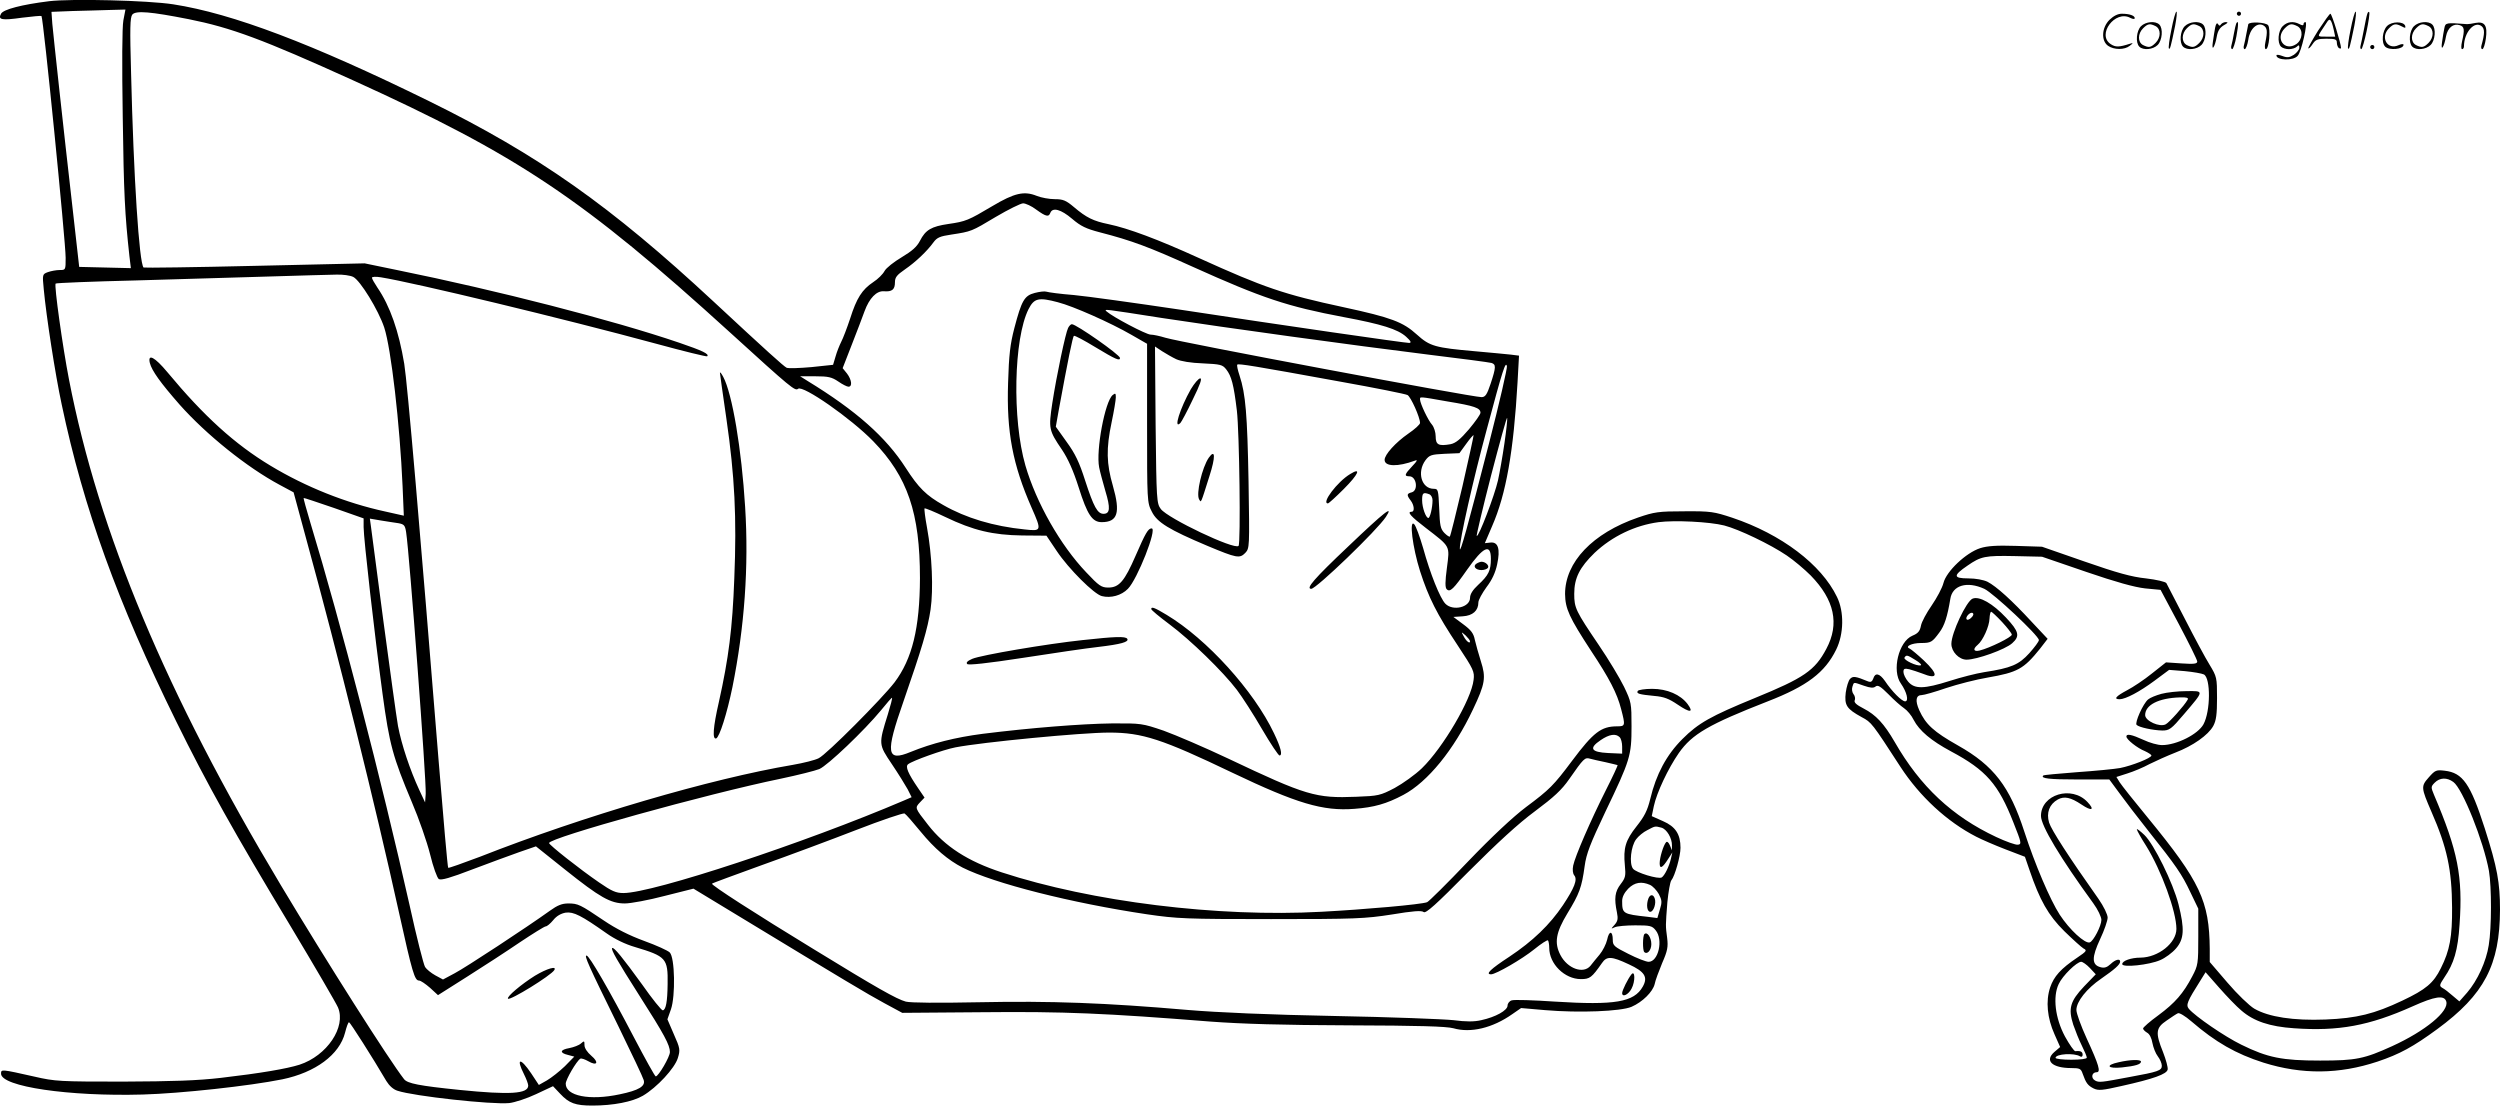<svg version="1.0" xmlns="http://www.w3.org/2000/svg"
  viewBox="0 0 1199.801 530.582"
 preserveAspectRatio="xMidYMid meet">
<g transform="translate(-0.496,530.589) scale(0.1,-0.1)"
fill="#000000" stroke="none">
<path d="M240 5300 c-129 -16 -219 -39 -230 -60 -16 -29 2 -33 101 -19 49 6
91 10 93 8 9 -9 116 -1083 116 -1160 0 -59 0 -59 -29 -59 -16 0 -42 -5 -56
-10 -27 -10 -27 -11 -20 -83 12 -129 55 -408 86 -552 105 -499 268 -949 549
-1520 148 -301 279 -535 550 -985 117 -195 219 -370 227 -389 40 -94 -53 -232
-185 -275 -60 -19 -187 -41 -377 -63 -112 -13 -230 -17 -470 -18 -302 0 -326
1 -425 24 -160 36 -160 36 -160 14 0 -62 326 -110 680 -100 182 5 512 41 670
73 159 33 274 118 301 224 7 28 15 50 19 50 5 0 114 -171 179 -282 14 -23 34
-41 54 -47 78 -26 452 -67 536 -59 26 3 85 22 129 43 l81 38 34 -36 c43 -46
73 -57 155 -57 100 0 192 18 242 47 68 40 153 132 168 181 12 39 11 47 -19
114 l-31 72 17 48 c22 63 19 249 -6 273 -9 9 -64 34 -122 55 -71 26 -135 58
-194 98 -114 77 -124 82 -171 82 -30 0 -52 -9 -88 -35 -110 -79 -405 -273
-457 -300 l-56 -30 -37 20 c-20 11 -42 29 -49 40 -7 11 -41 144 -74 295 -135
601 -331 1358 -477 1839 -19 63 -33 115 -32 117 2 1 67 -21 146 -48 l142 -50
0 -42 c0 -54 53 -520 91 -801 33 -243 49 -301 141 -520 33 -77 72 -189 87
-249 15 -62 34 -114 42 -119 11 -7 56 6 160 46 79 30 180 67 225 83 l81 28
139 -111 c169 -135 219 -163 288 -163 28 0 114 16 190 36 l139 35 226 -137
c501 -304 606 -367 689 -412 l87 -47 385 3 c389 4 592 -5 1095 -45 148 -11
345 -17 665 -18 333 -1 467 -5 500 -14 83 -24 188 1 283 68 l42 29 115 -10
c163 -14 364 -6 415 16 53 23 102 72 111 109 3 17 20 62 36 101 26 59 29 78
24 120 -8 61 -8 57 1 172 5 50 13 97 19 105 17 20 44 117 44 156 0 65 -24 102
-84 128 l-54 24 10 48 c14 65 68 180 120 255 64 91 143 137 427 248 188 73
274 138 328 248 37 75 39 182 4 253 -75 156 -267 301 -502 380 -88 29 -103 32
-230 31 -125 0 -144 -3 -223 -30 -218 -75 -350 -214 -350 -367 1 -71 20 -112
125 -273 87 -131 125 -204 144 -279 21 -80 20 -83 -19 -83 -77 0 -114 -29
-216 -165 -89 -119 -108 -138 -222 -223 -61 -46 -163 -141 -278 -261 -100
-105 -188 -192 -196 -195 -28 -11 -300 -35 -508 -46 -496 -27 -1102 48 -1533
189 -163 53 -274 125 -354 228 -64 82 -64 81 -39 108 l22 23 -30 44 c-50 73
-63 105 -49 116 21 17 170 70 227 81 129 25 607 71 738 71 159 0 254 -31 592
-193 308 -147 434 -185 585 -173 94 7 154 24 235 67 117 62 243 217 334 410
59 124 63 153 38 231 -11 35 -24 81 -29 103 -6 31 -18 47 -56 75 l-47 35 45 3
c48 3 75 27 75 67 0 11 18 44 39 73 27 35 43 71 51 109 16 74 5 109 -32 105
l-27 -3 35 82 c67 153 103 358 122 691 l7 127 -40 5 c-22 2 -98 10 -170 16
-193 17 -218 24 -280 80 -67 61 -124 82 -350 131 -289 62 -384 95 -695 236
-200 91 -340 143 -435 163 -73 15 -106 31 -166 82 -38 32 -52 38 -92 38 -26 0
-65 7 -87 16 -60 24 -106 14 -212 -49 -116 -69 -128 -74 -211 -86 -82 -12
-110 -28 -137 -81 -15 -29 -38 -49 -88 -79 -37 -22 -74 -51 -82 -66 -8 -15
-32 -39 -54 -53 -54 -36 -80 -77 -111 -175 -15 -45 -34 -95 -43 -112 -8 -16
-21 -48 -27 -70 l-12 -40 -104 -11 c-57 -5 -111 -7 -119 -3 -15 8 -94 79 -351
318 -495 460 -840 703 -1364 961 -564 277 -945 421 -1228 465 -121 19 -490 28
-597 15z m357 -92 c-6 -33 -7 -209 -3 -463 5 -368 10 -467 32 -668 l7 -58
-124 3 -124 3 -31 275 c-46 402 -92 827 -98 892 l-4 57 101 4 c56 1 136 4 178
5 l76 2 -10 -52z m313 6 c205 -41 356 -97 788 -293 793 -360 1104 -568 1812
-1212 292 -266 311 -281 325 -269 23 19 254 -142 361 -252 165 -170 224 -344
224 -657 -1 -240 -37 -387 -122 -500 -59 -77 -326 -346 -364 -364 -17 -9 -73
-23 -125 -32 -391 -66 -1003 -245 -1501 -441 -82 -31 -150 -55 -152 -53 -3 2
-23 234 -46 514 -88 1095 -150 1814 -165 1905 -26 156 -68 277 -129 366 -14
21 -26 42 -26 47 0 5 19 6 43 2 157 -25 876 -198 1322 -319 132 -36 242 -63
244 -60 11 11 -23 27 -134 65 -320 109 -873 251 -1355 349 l-155 32 -528 -12
c-290 -7 -530 -10 -533 -8 -21 21 -48 434 -60 935 -6 214 -5 265 6 279 17 20
87 14 270 -22z m4068 -914 c47 -34 60 -37 68 -15 11 27 51 16 104 -29 42 -36
68 -48 133 -65 155 -40 237 -71 445 -165 335 -151 455 -191 726 -242 182 -34
259 -58 299 -94 23 -21 27 -29 15 -30 -21 0 -597 83 -1101 160 -215 32 -445
64 -509 70 -64 5 -123 13 -131 16 -8 3 -33 0 -56 -6 -50 -13 -63 -36 -98 -169
-20 -77 -26 -128 -30 -262 -8 -236 22 -393 113 -600 49 -111 48 -113 -33 -104
-150 15 -283 55 -391 117 -82 46 -119 83 -180 178 -95 148 -238 275 -472 418
l-35 22 73 0 c62 0 79 -4 110 -25 20 -14 42 -25 49 -25 20 0 15 34 -7 63 l-21
26 44 113 c24 62 52 134 61 160 23 63 58 99 93 96 39 -3 53 8 53 43 0 24 9 35
48 62 51 35 106 87 137 130 17 23 31 29 85 37 98 15 97 15 214 85 61 36 120
65 131 65 12 0 41 -13 63 -30z m-3278 -323 c34 -17 121 -159 149 -243 33 -101
75 -464 88 -761 l6 -142 -89 20 c-189 41 -382 118 -551 220 -171 103 -319 237
-495 449 -60 72 -95 91 -84 44 10 -38 51 -95 143 -200 128 -144 323 -301 480
-385 l67 -36 58 -214 c159 -580 333 -1282 447 -1799 65 -294 76 -330 97 -330
8 0 31 -16 53 -35 l38 -35 139 88 c76 48 190 122 253 165 63 42 119 77 125 77
6 0 22 13 36 30 16 20 37 32 60 36 38 5 75 -14 197 -100 38 -27 90 -52 135
-65 150 -45 159 -54 157 -178 -1 -84 -8 -123 -23 -126 -6 -1 -51 55 -100 125
-92 127 -136 181 -143 174 -7 -7 23 -59 131 -229 119 -186 146 -237 146 -270
0 -23 -55 -117 -68 -117 -4 0 -51 85 -105 188 -118 226 -214 392 -227 392 -12
0 6 -41 153 -340 63 -129 118 -245 121 -257 10 -30 -23 -50 -115 -69 -145 -31
-259 -8 -259 51 0 20 52 109 70 120 5 3 22 -3 38 -12 43 -25 53 -6 15 26 -20
17 -33 37 -33 51 0 21 -1 22 -17 8 -10 -9 -35 -18 -55 -22 -46 -8 -49 -23 -7
-33 l30 -8 -45 -46 c-26 -25 -64 -55 -86 -68 l-39 -22 -37 56 c-52 77 -74 74
-34 -5 11 -22 20 -46 20 -54 0 -40 -89 -45 -328 -21 -196 20 -252 31 -268 52
-70 89 -373 566 -592 932 -550 918 -874 1693 -1016 2426 -30 154 -72 453 -64
460 2 3 175 10 384 15 208 6 498 15 644 19 146 4 290 9 320 9 30 1 66 -4 80
-11z m3383 -122 c71 -18 252 -98 352 -156 l75 -43 0 -381 c0 -375 0 -381 23
-425 25 -51 82 -86 267 -164 141 -59 154 -61 181 -34 21 23 21 25 16 343 -6
323 -14 420 -43 508 -9 27 -14 50 -11 53 5 6 79 -6 496 -82 168 -30 312 -59
321 -64 16 -9 60 -107 60 -134 0 -7 -25 -30 -56 -51 -62 -43 -114 -101 -114
-126 0 -33 64 -34 145 -4 15 6 12 -1 -12 -26 -38 -40 -40 -49 -14 -49 34 0 44
-68 11 -77 -24 -6 -25 -13 -5 -39 17 -22 20 -54 5 -54 -25 0 -4 -23 68 -78
119 -92 115 -83 101 -191 -9 -67 -9 -95 -1 -103 16 -16 33 1 98 94 78 111 114
127 114 52 0 -56 -11 -79 -61 -125 -26 -24 -39 -45 -39 -62 0 -46 -82 -65
-118 -29 -26 26 -74 147 -107 267 -16 55 -35 107 -43 115 -25 26 -8 -111 28
-225 41 -127 80 -205 181 -357 76 -115 81 -126 76 -165 -10 -93 -147 -326
-248 -424 -32 -31 -91 -73 -131 -95 -69 -36 -78 -38 -184 -42 -194 -8 -241 6
-614 183 -112 53 -252 113 -310 134 -103 35 -108 36 -250 35 -146 -2 -388 -21
-620 -50 -130 -17 -242 -45 -345 -87 -116 -48 -122 -8 -34 243 88 254 116 347
130 441 14 97 7 261 -17 392 -9 48 -14 90 -12 93 3 2 47 -16 99 -41 135 -65
229 -87 370 -89 l116 -1 49 -73 c58 -87 180 -208 217 -217 43 -11 94 3 125 35
45 45 142 290 114 290 -17 0 -30 -23 -77 -131 -53 -122 -79 -153 -131 -153
-33 0 -45 8 -106 73 -124 130 -240 334 -292 513 -64 222 -56 608 15 750 27 53
48 58 142 33z m497 -75 c321 -49 909 -130 1280 -176 157 -19 293 -37 303 -40
22 -7 22 -20 -4 -99 -18 -54 -26 -65 -44 -65 -46 0 -1451 264 -1517 285 -26 8
-58 15 -71 15 -21 0 -182 85 -211 111 -14 13 -18 13 264 -31z m70 -198 c22
-10 70 -18 128 -20 84 -4 94 -6 112 -29 25 -32 36 -73 51 -198 12 -102 19
-638 8 -649 -20 -20 -339 132 -373 177 -20 27 -21 41 -25 404 l-3 376 33 -22
c19 -12 50 -30 69 -39z m1501 -404 c-102 -398 -139 -531 -140 -506 -2 38 63
329 130 576 76 284 90 328 96 300 2 -9 -36 -176 -86 -370z m-198 201 c128 -21
157 -31 157 -54 0 -8 -25 -43 -55 -79 -42 -49 -64 -67 -89 -72 -57 -10 -71 -3
-71 38 0 19 -8 44 -17 55 -19 21 -57 101 -58 121 0 15 -9 16 133 -9z m272
-201 c-9 -62 -23 -142 -31 -178 -16 -71 -93 -274 -102 -266 -2 3 29 134 69
290 41 157 75 281 77 276 2 -6 -4 -60 -13 -122z m-201 -204 c-31 -131 -58
-241 -61 -243 -2 -3 -14 5 -26 17 -19 20 -22 35 -25 117 -4 90 -5 95 -26 95
-59 0 -82 80 -40 137 19 25 28 28 92 31 l71 3 32 44 c18 25 34 44 36 42 1 -2
-23 -111 -53 -243z m-160 -40 c9 -3 16 -16 16 -29 0 -35 -12 -85 -20 -85 -12
0 -30 50 -30 85 0 35 5 40 34 29z m-4947 -139 c27 -5 32 -10 37 -43 16 -102
98 -1198 94 -1256 l-3 -41 -28 60 c-44 95 -85 217 -102 307 -8 46 -39 272 -70
503 -30 231 -57 436 -60 456 l-5 36 53 -9 c28 -4 66 -11 84 -13z m6363 -11
c70 -18 222 -91 300 -144 34 -23 85 -66 115 -96 114 -117 139 -232 75 -352
-55 -104 -108 -140 -343 -236 -212 -87 -271 -120 -348 -197 -76 -76 -126 -169
-154 -287 -14 -57 -28 -84 -66 -132 -53 -67 -64 -104 -56 -187 5 -50 3 -60
-20 -90 -28 -36 -32 -69 -18 -136 6 -30 4 -42 -11 -59 -19 -21 -19 -21 1 -12
11 5 55 9 98 9 71 0 81 -2 98 -24 37 -45 13 -151 -34 -151 -12 0 -56 17 -97
38 -68 34 -75 40 -75 67 0 45 -18 46 -27 1 -5 -21 -21 -53 -36 -71 -15 -18
-35 -42 -44 -54 -34 -41 -110 -14 -144 51 -31 59 -22 109 33 200 58 95 69 125
83 227 8 60 27 108 99 260 120 250 126 270 126 411 0 111 -1 117 -36 190 -20
41 -74 131 -121 200 -111 164 -118 178 -118 246 0 76 26 127 98 197 84 79 194
132 307 147 77 10 244 2 315 -16z m-1220 -556 c0 -14 -19 1 -31 25 -12 22 -12
22 10 3 11 -11 21 -23 21 -28z m-2794 -350 c-45 -144 -45 -144 19 -239 31 -46
65 -101 76 -121 l19 -38 -37 -16 c-475 -203 -1204 -444 -1346 -444 -36 0 -56
9 -117 51 -92 63 -240 180 -240 189 0 25 758 236 1113 309 81 17 164 38 184
46 40 17 216 185 296 282 28 35 52 62 53 60 2 -2 -7 -37 -20 -79z m3512 -110
c7 -7 12 -27 12 -45 l0 -34 -67 3 c-83 4 -94 23 -36 62 41 28 72 33 91 14z
m-68 -120 c30 -7 56 -13 58 -14 2 -1 -23 -55 -56 -120 -74 -147 -148 -318
-157 -362 -4 -20 -2 -38 5 -47 17 -20 1 -60 -54 -143 -63 -94 -145 -173 -258
-248 -90 -59 -116 -84 -87 -84 23 0 149 73 207 120 33 27 63 46 66 43 3 -4 6
-20 6 -36 0 -77 74 -150 152 -150 43 0 52 7 101 77 23 34 46 33 129 -6 76 -35
93 -61 67 -107 -42 -75 -134 -90 -421 -72 -103 7 -196 10 -208 6 -11 -3 -20
-15 -20 -25 0 -23 -57 -55 -126 -70 -34 -8 -73 -8 -134 0 -47 5 -303 15 -570
20 -313 6 -563 17 -705 29 -392 34 -659 44 -998 37 -203 -4 -331 -3 -355 3
-44 12 -138 65 -446 254 -274 167 -490 306 -484 312 2 3 110 42 239 89 129 46
333 122 454 169 121 47 225 82 231 79 7 -4 41 -43 77 -87 67 -82 132 -137 202
-173 152 -76 522 -170 885 -224 144 -21 186 -23 595 -23 404 0 451 2 579 22
102 17 143 20 153 12 10 -9 59 35 215 193 140 140 240 232 320 291 90 67 128
102 164 154 69 99 75 105 99 98 11 -3 45 -11 75 -17z m268 -314 c26 -7 52 -51
51 -86 l0 -23 -10 24 c-6 14 -13 20 -18 15 -13 -14 -31 -74 -31 -101 0 -30 14
-22 41 21 l20 31 -7 -30 c-8 -36 -30 -81 -44 -90 -16 -10 -124 23 -138 42 -19
25 -10 108 15 141 11 15 35 35 54 44 38 20 36 20 67 12z m-54 -275 c13 -6 32
-26 42 -44 15 -29 16 -39 5 -74 l-12 -41 -47 6 c-119 13 -122 15 -122 76 0 19
10 39 29 59 31 31 64 36 105 18z M3460 3517 c0 -4 14 -103 31 -220 40 -276 50
-475 38 -767 -9 -241 -27 -382 -74 -593 -28 -122 -32 -181 -13 -175 16 6 52
120 78 246 58 288 79 579 61 865 -17 278 -62 544 -105 624 -8 15 -15 25 -16
20z M2572 623 c-64 -40 -137 -101 -129 -110 10 -10 206 111 222 137 14 22 -35
8 -93 -27z M5131 3732 c-12 -23 -55 -226 -76 -362 -18 -121 -17 -129 47 -223
28 -42 54 -99 80 -181 41 -130 65 -166 110 -166 77 0 91 45 54 174 -31 107
-33 178 -6 306 11 52 20 106 20 119 0 20 -2 21 -15 11 -37 -30 -81 -266 -65
-347 4 -21 18 -72 30 -114 25 -82 22 -109 -9 -109 -29 0 -47 33 -88 159 -28
88 -48 130 -89 186 l-52 73 14 79 c44 239 67 354 73 357 3 3 50 -22 104 -55
96 -58 117 -67 117 -51 0 15 -210 162 -231 162 -5 0 -13 -8 -18 -18z M6485
3031 c-62 -37 -140 -141 -107 -141 4 0 38 31 76 69 71 71 86 106 31 72z M6476
2684 c-165 -156 -206 -204 -178 -204 24 0 316 281 358 345 40 61 -6 25 -180
-141z M7091 2601 c-19 -12 -5 -31 24 -31 13 0 27 5 31 11 7 11 -12 29 -31 29
-5 0 -16 -4 -24 -9z M5530 2383 c0 -5 39 -37 87 -73 101 -75 258 -228 324
-315 25 -33 80 -118 121 -189 41 -70 79 -127 84 -126 15 2 6 38 -27 107 -97
204 -322 452 -515 568 -58 35 -74 41 -74 28z M5201 2234 c-171 -18 -488 -72
-530 -90 -23 -10 -31 -18 -24 -25 6 -6 94 3 269 30 142 22 304 46 359 52 110
13 149 24 140 39 -8 13 -58 11 -214 -6z M5720 3438 c-52 -92 -85 -197 -50
-162 5 5 32 55 59 112 36 73 46 102 36 102 -8 0 -28 -24 -45 -52z M5806 3109
c-32 -47 -62 -174 -46 -200 10 -16 6 -25 49 111 30 93 29 134 -3 89z M7865
1990 c-8 -13 6 -17 79 -24 47 -4 70 -13 113 -42 59 -40 78 -39 47 3 -34 45
-98 73 -170 73 -35 0 -66 -5 -69 -10z M7897 823 c-9 -8 -9 -78 -1 -86 14 -14
34 8 34 38 0 32 -20 61 -33 48z M7834 629 c-16 -20 -44 -76 -44 -89 0 -22 30
-8 45 21 19 35 17 92 -1 68z M7916 994 c-11 -29 -7 -64 9 -64 16 0 30 42 21
65 -7 20 -22 19 -30 -1z M10426 5164 c-10 -47 -15 -88 -12 -91 5 -6 9 7 30
110 7 37 10 67 6 67 -4 0 -15 -39 -24 -86z M10740 5240 c0 -5 5 -10 10 -10 6
0 10 5 10 10 0 6 -4 10 -10 10 -5 0 -10 -4 -10 -10z M11286 5164 c-10 -47 -15
-88 -12 -91 5 -6 9 7 30 110 7 37 10 67 6 67 -4 0 -15 -39 -24 -86z M11366
5239 c-3 -8 -10 -41 -16 -74 -6 -33 -14 -68 -16 -77 -3 -10 -1 -18 3 -18 10 0
46 171 38 178 -2 3 -7 -1 -9 -9z M10129 5211 c-38 -38 -41 -101 -7 -125 29
-20 79 -20 104 0 18 14 18 15 1 10 -53 -17 -69 -17 -92 -2 -69 45 21 166 94
126 12 -6 21 -7 21 -1 0 12 -25 21 -62 21 -19 0 -39 -10 -59 -29z M11130 5159
c-28 -45 -49 -83 -47 -85 2 -3 12 7 21 21 14 21 24 25 66 25 43 0 50 -3 50
-19 0 -11 5 -23 10 -26 6 -3 10 -3 10 1 0 20 -44 164 -51 164 -4 0 -30 -37
-59 -81z m75 4 l7 -33 -42 0 c-42 0 -42 0 -28 23 8 12 21 32 29 44 15 25 22
18 34 -34z M10280 5180 c-22 -22 -27 -79 -8 -98 19 -19 66 -14 88 8 22 22 27
79 8 98 -19 19 -66 14 -88 -8z m71 0 c25 -14 25 -54 -1 -80 -23 -23 -33 -24
-61 -10 -25 14 -25 54 1 80 23 23 33 24 61 10z M10490 5180 c-22 -22 -27 -79
-8 -98 19 -19 66 -14 88 8 22 22 27 79 8 98 -19 19 -66 14 -88 -8z m71 0 c25
-14 25 -54 -1 -80 -23 -23 -33 -24 -61 -10 -25 14 -25 54 1 80 23 23 33 24 61
10z M10636 5174 c-3 -16 -8 -47 -11 -69 -8 -51 10 -26 19 27 5 27 15 42 34 53
18 10 22 14 10 15 -9 0 -20 -5 -24 -11 -5 -8 -9 -8 -14 1 -5 8 -10 3 -14 -16z
M10737 5193 c-2 -4 -7 -26 -11 -48 -4 -22 -9 -48 -12 -57 -3 -10 -1 -18 4 -18
4 0 14 28 20 62 11 58 10 81 -1 61z M10795 5190 c-1 -3 -5 -23 -9 -45 -4 -22
-9 -48 -12 -57 -3 -10 -1 -18 4 -18 5 0 13 20 17 45 7 53 44 87 74 68 17 -11
19 -28 8 -80 -4 -18 -3 -33 2 -33 16 0 24 99 11 115 -12 14 -87 18 -95 5z
M10960 5180 c-22 -22 -27 -79 -8 -98 7 -7 24 -12 38 -12 14 0 31 5 38 12 9 9
12 8 12 -5 0 -9 -12 -24 -26 -34 -21 -13 -32 -15 -55 -6 -16 6 -29 8 -29 3 0
-24 81 -27 102 -2 18 19 50 162 37 162 -5 0 -9 -5 -9 -10 0 -7 -6 -7 -19 0
-30 16 -59 12 -81 -10z m71 0 c29 -16 25 -65 -6 -86 -56 -37 -103 28 -55 76
23 23 33 24 61 10z M11461 5181 c-23 -23 -28 -80 -9 -99 19 -19 88 -13 88 9 0
5 -11 4 -24 -2 -54 -25 -89 38 -46 81 23 23 33 24 62 9 16 -9 19 -8 16 3 -8
22 -64 22 -87 -1z M11590 5180 c-22 -22 -27 -79 -8 -98 19 -19 66 -14 88 8 22
22 27 79 8 98 -19 19 -66 14 -88 -8z m71 0 c25 -14 25 -54 -1 -80 -23 -23 -33
-24 -61 -10 -25 14 -25 54 1 80 23 23 33 24 61 10z M11736 5171 c-3 -14 -8
-44 -11 -66 -8 -51 10 -26 19 27 8 41 35 63 66 53 22 -7 24 -21 11 -77 -5 -22
-5 -38 0 -38 5 0 9 6 9 13 0 68 51 125 85 97 15 -13 15 -35 -1 -92 -3 -10 -1
-18 4 -18 6 0 13 23 17 50 9 63 -5 84 -49 76 -17 -4 -35 -6 -41 -6 -101 8
-104 7 -109 -19z M11380 5080 c0 -5 5 -10 10 -10 6 0 10 5 10 10 0 6 -4 10
-10 10 -5 0 -10 -4 -10 -10z M9508 2675 c-68 -22 -162 -111 -176 -167 -6 -24
-32 -72 -56 -107 -25 -36 -49 -80 -52 -98 -5 -26 -14 -37 -41 -48 -66 -28
-100 -168 -55 -230 28 -40 39 -85 20 -85 -16 0 -63 47 -97 98 -26 37 -47 41
-56 11 -5 -14 -12 -18 -23 -14 -63 26 -74 27 -88 13 -8 -8 -17 -38 -21 -66 -7
-61 4 -78 77 -118 47 -25 49 -28 186 -239 92 -141 223 -263 364 -335 25 -13
87 -40 139 -60 l94 -36 22 -64 c49 -144 90 -217 167 -293 40 -39 82 -77 92
-83 18 -9 16 -13 -30 -44 -79 -53 -112 -90 -130 -143 -22 -66 -14 -147 21
-225 l27 -61 -28 -24 c-48 -42 -10 -77 82 -77 40 0 46 -3 54 -27 16 -45 25
-57 53 -71 23 -11 42 -9 134 12 153 34 217 57 221 79 2 10 -8 47 -22 83 -38
94 -35 117 17 152 23 16 47 32 54 35 6 4 35 -13 65 -39 116 -100 214 -156 346
-198 185 -58 363 -56 547 5 107 36 171 71 287 156 226 166 300 308 301 573 0
130 -13 202 -73 390 -69 215 -106 267 -192 277 -41 5 -46 3 -77 -32 -38 -43
-37 -49 13 -165 75 -171 98 -278 99 -460 1 -139 -11 -206 -54 -291 -35 -71
-72 -102 -184 -155 -135 -64 -219 -85 -370 -91 -153 -6 -272 12 -341 52 -24
14 -82 70 -129 125 l-85 99 0 63 c-2 229 -46 323 -296 628 -66 80 -127 157
-136 171 l-16 26 53 17 c29 9 77 29 106 45 30 15 86 40 124 55 84 32 158 84
182 128 14 26 18 56 18 134 0 98 -1 102 -36 160 -20 32 -73 131 -118 219 -45
88 -85 165 -89 172 -4 7 -48 17 -98 23 -69 7 -140 27 -295 81 l-204 71 -125 4
c-93 3 -137 0 -172 -11z m507 -113 c146 -50 233 -74 285 -80 l74 -7 88 -165
c48 -91 88 -171 88 -179 0 -11 -16 -13 -75 -9 l-75 5 -67 -53 c-37 -30 -91
-66 -120 -81 -54 -29 -66 -43 -35 -43 29 1 94 35 167 89 l70 52 75 -6 c41 -4
82 -11 92 -16 33 -18 32 -176 -2 -239 -26 -48 -129 -100 -199 -100 -20 0 -60
11 -89 25 -57 26 -82 31 -82 16 0 -14 53 -56 89 -70 17 -8 31 -17 31 -21 0
-12 -94 -49 -150 -60 -27 -5 -121 -14 -207 -20 -87 -7 -160 -13 -162 -16 -14
-14 28 -19 164 -19 l153 0 48 -65 c26 -36 88 -117 138 -180 135 -170 162 -209
203 -296 l38 -79 0 -135 c0 -129 -1 -137 -29 -190 -43 -82 -82 -127 -163 -187
-40 -29 -73 -58 -73 -63 0 -5 9 -14 19 -20 12 -6 22 -26 26 -50 4 -21 15 -50
26 -64 10 -13 19 -33 19 -45 0 -23 -18 -29 -155 -54 -138 -26 -146 -27 -165
-17 -22 12 -16 40 7 40 21 0 12 33 -48 163 -27 59 -49 120 -49 136 0 40 50
103 119 150 65 45 91 68 91 82 0 16 -23 10 -46 -12 -17 -16 -30 -20 -48 -15
-43 11 -43 47 -2 135 20 42 36 89 36 103 0 15 -19 54 -44 90 -143 202 -226
331 -237 366 -14 47 1 88 42 111 31 17 62 10 113 -24 50 -34 66 -27 29 12 -76
81 -223 36 -223 -67 0 -47 93 -202 251 -419 22 -30 39 -66 39 -80 0 -28 -38
-102 -56 -108 -23 -7 -97 61 -144 133 -46 71 -119 242 -170 399 -70 216 -146
316 -318 413 -117 66 -155 101 -186 169 -21 47 -16 73 12 73 10 0 63 15 118
34 54 18 144 41 198 50 144 25 173 41 251 138 l37 48 -77 82 c-93 101 -169
170 -212 192 -19 9 -56 16 -92 16 -73 0 -73 14 -4 61 65 45 84 49 228 46 l130
-3 210 -72z m-487 -82 c43 -20 262 -225 262 -246 0 -7 -21 -35 -46 -63 -50
-55 -86 -71 -217 -91 -38 -6 -112 -25 -165 -42 -123 -39 -168 -40 -199 -4 -13
15 -23 36 -23 47 0 16 5 18 28 13 15 -4 42 -13 61 -20 78 -32 81 -6 8 63 -29
27 -59 52 -67 56 -25 10 9 27 55 27 47 0 53 4 87 50 25 33 39 77 53 162 10 65
80 86 163 48z m-330 -342 c20 -12 31 -23 25 -25 -18 -6 -85 26 -78 37 9 14 13
13 53 -12z m-248 -123 c32 -11 46 -12 56 -4 11 9 24 1 62 -37 26 -27 60 -57
75 -67 15 -10 36 -35 46 -56 27 -52 84 -100 179 -151 169 -90 228 -158 300
-342 38 -96 40 -103 22 -106 -11 -2 -58 15 -105 37 -211 99 -364 242 -487 456
-51 88 -90 130 -150 161 -33 17 -46 28 -42 39 4 8 1 22 -6 30 -6 8 -9 23 -5
35 8 24 3 23 55 5z m2829 -462 c44 -31 145 -284 171 -427 13 -77 13 -272 -1
-356 -12 -78 -54 -170 -104 -228 l-37 -42 -32 27 c-18 16 -40 33 -50 38 -15 9
-14 14 10 50 46 67 65 130 73 255 16 229 -8 352 -123 622 -15 36 -15 39 4 58
24 24 58 26 89 3z m-1744 -893 l28 -30 -56 -58 c-67 -71 -77 -106 -52 -184 10
-29 28 -74 41 -100 13 -26 24 -52 24 -58 0 -6 -30 -10 -75 -10 -41 0 -75 4
-75 9 0 19 90 25 118 7 7 -4 12 -1 12 8 0 15 -11 20 -35 17 -6 0 -28 31 -50
71 -47 88 -59 190 -30 251 18 40 87 107 108 107 7 0 26 -13 42 -30z m727 -204
c59 -51 135 -77 253 -85 213 -15 360 12 568 105 109 49 152 55 162 24 15 -47
-100 -142 -260 -215 -134 -61 -174 -69 -345 -69 -183 0 -252 14 -378 76 -82
40 -221 136 -252 172 -15 19 -10 33 57 139 l23 37 65 -74 c36 -41 84 -91 107
-110z M10378 1976 c-26 -7 -55 -19 -64 -27 -24 -20 -65 -112 -55 -122 12 -12
79 -26 123 -27 34 0 43 6 104 78 99 116 98 112 12 111 -40 0 -94 -6 -120 -13z
m126 -28 c-17 -30 -88 -109 -105 -118 -29 -16 -99 16 -99 44 0 49 65 82 168
85 32 1 41 -2 36 -11z M10260 1326 c0 -5 20 -41 45 -80 73 -118 145 -315 145
-398 0 -68 -87 -137 -172 -138 -45 0 -88 -15 -88 -31 0 -18 130 -4 182 19 24
10 58 35 76 56 39 45 42 93 12 212 -26 103 -118 289 -164 333 -20 19 -36 31
-36 27z M10173 208 c-66 -14 -54 -32 15 -25 66 7 92 15 92 28 0 11 -51 10
-107 -3z M9472 2433 c-30 -12 -102 -165 -102 -217 0 -38 37 -76 73 -76 49 0
186 49 219 79 38 34 33 56 -30 123 -63 67 -127 104 -160 91z m-6 -91 c-8 -9
-19 -13 -22 -9 -10 9 16 38 28 31 6 -4 4 -13 -6 -22z m148 -22 c25 -27 46 -54
46 -60 0 -12 -106 -64 -154 -76 -29 -7 -35 6 -10 27 25 20 56 89 57 126 1 18
4 33 8 33 3 0 27 -22 53 -50z"/>
</g>
</svg>
